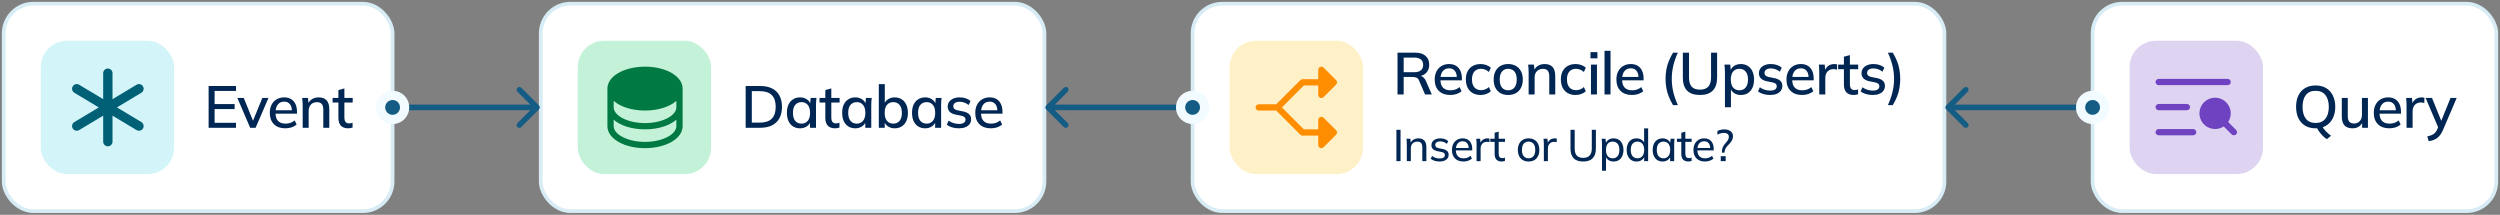 <?xml version="1.0" encoding="UTF-8"?> <svg xmlns="http://www.w3.org/2000/svg" width="675" height="58" viewBox="0 0 675 58" fill="none"><rect x="0" y="0" width="675" height="58" fill="#808080" stroke="none"/><rect x="1" y="1" width="105" height="56" rx="8" fill="white"></rect><rect x="1" y="1" width="105" height="56" rx="8" stroke="#D8ECF5" stroke-linecap="round"></rect><rect x="11" y="11" width="36" height="36" rx="7.089" fill="#D3F4F8"></rect><path d="M38.6 34.688C38.515 34.83 38.403 34.954 38.27 35.052C38.137 35.151 37.986 35.222 37.825 35.263C37.664 35.303 37.497 35.311 37.334 35.286C37.17 35.262 37.013 35.206 36.871 35.12L30.38 31.225V38.24C30.38 38.574 30.247 38.895 30.011 39.131C29.774 39.367 29.454 39.5 29.119 39.5C28.785 39.5 28.465 39.367 28.229 39.131C27.992 38.895 27.86 38.574 27.86 38.24V31.225L21.368 35.12C21.227 35.206 21.069 35.262 20.906 35.286C20.742 35.311 20.575 35.303 20.415 35.263C20.254 35.222 20.103 35.151 19.97 35.053C19.837 34.954 19.725 34.83 19.64 34.688C19.468 34.402 19.417 34.059 19.498 33.734C19.579 33.41 19.785 33.132 20.072 32.959L26.671 29L20.072 25.041C19.785 24.869 19.579 24.59 19.498 24.265C19.417 23.941 19.468 23.598 19.64 23.312C19.812 23.025 20.09 22.819 20.415 22.738C20.739 22.657 21.082 22.708 21.368 22.88L27.86 26.775V19.76C27.86 19.426 27.992 19.105 28.229 18.869C28.465 18.633 28.785 18.5 29.119 18.5C29.454 18.5 29.774 18.633 30.011 18.869C30.247 19.105 30.38 19.426 30.38 19.76V26.775L36.871 22.88C37.013 22.794 37.17 22.738 37.334 22.714C37.497 22.689 37.664 22.697 37.825 22.738C37.985 22.778 38.136 22.849 38.269 22.948C38.402 23.046 38.514 23.17 38.599 23.312C38.685 23.453 38.741 23.611 38.765 23.774C38.79 23.938 38.782 24.105 38.742 24.265C38.701 24.426 38.63 24.577 38.532 24.71C38.433 24.843 38.309 24.955 38.167 25.041L31.568 29L38.167 32.959C38.454 33.131 38.66 33.41 38.742 33.734C38.823 34.058 38.772 34.401 38.6 34.688Z" fill="#006076"></path><path d="M56.328 34.5V23.22H63.72V24.548H57.944V28.1H63.352V29.444H57.944V33.156H63.72V34.5H56.328ZM67.544 34.5L64.088 26.436H65.817L68.537 33.172H68.073L70.841 26.436H72.489L69.016 34.5H67.544ZM77.038 34.644C75.736 34.644 74.712 34.276 73.966 33.54C73.219 32.804 72.846 31.785 72.846 30.484C72.846 29.641 73.006 28.905 73.326 28.276C73.656 27.647 74.11 27.161 74.686 26.82C75.272 26.468 75.95 26.292 76.718 26.292C77.475 26.292 78.11 26.452 78.622 26.772C79.134 27.092 79.523 27.545 79.79 28.132C80.056 28.708 80.19 29.391 80.19 30.18V30.692H74.11V29.764H79.086L78.814 29.972C78.814 29.172 78.632 28.553 78.27 28.116C77.918 27.668 77.406 27.444 76.734 27.444C75.987 27.444 75.411 27.705 75.006 28.228C74.6 28.74 74.398 29.449 74.398 30.356V30.516C74.398 31.465 74.627 32.18 75.086 32.66C75.555 33.14 76.216 33.38 77.07 33.38C77.539 33.38 77.976 33.316 78.382 33.188C78.798 33.049 79.192 32.825 79.566 32.516L80.094 33.62C79.72 33.951 79.267 34.207 78.734 34.388C78.2 34.559 77.635 34.644 77.038 34.644ZM81.724 34.5V28.372C81.724 28.063 81.708 27.748 81.676 27.428C81.655 27.097 81.628 26.767 81.596 26.436H83.164L83.308 28.132H83.116C83.361 27.535 83.74 27.081 84.252 26.772C84.764 26.452 85.356 26.292 86.028 26.292C86.977 26.292 87.692 26.553 88.172 27.076C88.663 27.599 88.908 28.409 88.908 29.508V34.5H87.292V29.604C87.292 28.889 87.148 28.377 86.86 28.068C86.583 27.748 86.156 27.588 85.58 27.588C84.897 27.588 84.353 27.801 83.948 28.228C83.543 28.644 83.34 29.209 83.34 29.924V34.5H81.724ZM94.024 34.644C93.15 34.644 92.488 34.409 92.04 33.94C91.592 33.46 91.368 32.745 91.368 31.796V27.684H89.8V26.436H91.368V24.308L92.984 23.876V26.436H95.224V27.684H92.984V31.652C92.984 32.249 93.091 32.676 93.304 32.932C93.518 33.188 93.827 33.316 94.232 33.316C94.435 33.316 94.611 33.3 94.76 33.268C94.92 33.225 95.064 33.177 95.192 33.124V34.436C95.032 34.5 94.846 34.548 94.632 34.58C94.419 34.623 94.216 34.644 94.024 34.644Z" fill="#002654"></path><rect x="322" y="1" width="203" height="56" rx="8" fill="white"></rect><rect x="322" y="1" width="203" height="56" rx="8" stroke="#D8ECF5" stroke-linecap="round"></rect><rect x="332" y="11" width="36" height="36" rx="7.089" fill="#FFF1C7"></rect><path d="M357.367 18.248L360.751 21.633C360.83 21.711 360.892 21.805 360.935 21.907C360.977 22.01 360.999 22.12 360.999 22.231C360.999 22.342 360.977 22.453 360.935 22.555C360.892 22.658 360.83 22.751 360.751 22.83L357.367 26.214C357.248 26.333 357.098 26.413 356.933 26.446C356.769 26.479 356.599 26.462 356.444 26.398C356.29 26.334 356.157 26.225 356.064 26.086C355.971 25.947 355.922 25.783 355.922 25.616L355.922 23.077L352.042 23.077L346.119 29L352.042 34.923L355.922 34.923L355.922 32.384C355.922 32.217 355.971 32.053 356.064 31.914C356.157 31.775 356.29 31.666 356.444 31.602C356.599 31.538 356.769 31.521 356.933 31.554C357.098 31.587 357.248 31.667 357.367 31.786L360.751 35.17C360.83 35.249 360.892 35.342 360.935 35.445C360.977 35.547 360.999 35.658 360.999 35.769C360.999 35.88 360.977 35.99 360.935 36.093C360.892 36.196 360.83 36.289 360.751 36.367L357.367 39.752C357.248 39.87 357.098 39.951 356.933 39.984C356.769 40.016 356.599 40 356.444 39.936C356.29 39.871 356.157 39.763 356.064 39.624C355.971 39.484 355.922 39.321 355.922 39.153L355.922 36.615L351.692 36.615C351.58 36.615 351.47 36.593 351.368 36.551C351.265 36.508 351.172 36.446 351.093 36.367L344.573 29.846L339.846 29.846C339.622 29.846 339.406 29.757 339.248 29.598C339.089 29.44 339 29.224 339 29C339 28.776 339.089 28.56 339.248 28.402C339.406 28.243 339.622 28.154 339.846 28.154L344.573 28.154L351.093 21.633C351.172 21.554 351.265 21.492 351.368 21.449C351.47 21.407 351.58 21.385 351.692 21.385L355.922 21.385L355.922 18.847C355.922 18.679 355.971 18.516 356.064 18.376C356.157 18.237 356.29 18.128 356.444 18.064C356.599 18 356.769 17.984 356.933 18.016C357.098 18.049 357.248 18.13 357.367 18.248Z" fill="#FF8D00"></path><path d="M377.328 25.5V14.22H382.096C383.301 14.22 384.235 14.508 384.896 15.084C385.557 15.649 385.888 16.444 385.888 17.468C385.888 18.14 385.739 18.716 385.44 19.196C385.141 19.676 384.72 20.044 384.176 20.3C383.632 20.545 382.992 20.668 382.256 20.668L382.512 20.412H382.944C383.381 20.412 383.771 20.524 384.112 20.748C384.464 20.972 384.752 21.329 384.976 21.82L386.592 25.5H384.768L383.168 21.804C383.008 21.367 382.757 21.084 382.416 20.956C382.085 20.828 381.675 20.764 381.184 20.764H378.992V25.5H377.328ZM378.992 19.5H381.824C382.624 19.5 383.227 19.329 383.632 18.988C384.048 18.647 384.256 18.156 384.256 17.516C384.256 16.865 384.048 16.375 383.632 16.044C383.227 15.713 382.624 15.548 381.824 15.548H378.992V19.5ZM391.561 25.644C390.259 25.644 389.235 25.276 388.489 24.54C387.742 23.804 387.369 22.785 387.369 21.484C387.369 20.641 387.529 19.905 387.849 19.276C388.179 18.647 388.633 18.161 389.209 17.82C389.795 17.468 390.473 17.292 391.241 17.292C391.998 17.292 392.633 17.452 393.145 17.772C393.657 18.092 394.046 18.545 394.313 19.132C394.579 19.708 394.713 20.391 394.713 21.18V21.692H388.633V20.764H393.609L393.337 20.972C393.337 20.172 393.155 19.553 392.793 19.116C392.441 18.668 391.929 18.444 391.257 18.444C390.51 18.444 389.934 18.705 389.529 19.228C389.123 19.74 388.921 20.449 388.921 21.356V21.516C388.921 22.465 389.15 23.18 389.609 23.66C390.078 24.14 390.739 24.38 391.593 24.38C392.062 24.38 392.499 24.316 392.905 24.188C393.321 24.049 393.715 23.825 394.089 23.516L394.617 24.62C394.243 24.951 393.79 25.207 393.257 25.388C392.723 25.559 392.158 25.644 391.561 25.644ZM399.783 25.644C398.972 25.644 398.263 25.479 397.655 25.148C397.058 24.807 396.594 24.321 396.263 23.692C395.943 23.052 395.783 22.295 395.783 21.42C395.783 20.556 395.948 19.815 396.279 19.196C396.61 18.577 397.074 18.108 397.671 17.788C398.268 17.457 398.972 17.292 399.783 17.292C400.306 17.292 400.812 17.383 401.303 17.564C401.794 17.735 402.199 17.98 402.519 18.3L401.991 19.436C401.692 19.148 401.356 18.935 400.983 18.796C400.61 18.647 400.247 18.572 399.895 18.572C399.127 18.572 398.524 18.817 398.087 19.308C397.65 19.799 397.431 20.508 397.431 21.436C397.431 22.375 397.65 23.095 398.087 23.596C398.524 24.097 399.127 24.348 399.895 24.348C400.236 24.348 400.594 24.284 400.967 24.156C401.34 24.017 401.682 23.799 401.991 23.5L402.519 24.636C402.188 24.956 401.772 25.207 401.271 25.388C400.78 25.559 400.284 25.644 399.783 25.644ZM407.211 25.644C406.411 25.644 405.718 25.479 405.131 25.148C404.545 24.807 404.091 24.327 403.771 23.708C403.451 23.079 403.291 22.332 403.291 21.468C403.291 20.604 403.451 19.863 403.771 19.244C404.091 18.615 404.545 18.135 405.131 17.804C405.718 17.463 406.411 17.292 407.211 17.292C408.011 17.292 408.705 17.463 409.291 17.804C409.889 18.135 410.347 18.615 410.667 19.244C410.998 19.863 411.163 20.604 411.163 21.468C411.163 22.332 410.998 23.079 410.667 23.708C410.347 24.327 409.889 24.807 409.291 25.148C408.705 25.479 408.011 25.644 407.211 25.644ZM407.211 24.38C407.915 24.38 408.475 24.135 408.891 23.644C409.307 23.153 409.515 22.428 409.515 21.468C409.515 20.508 409.307 19.788 408.891 19.308C408.475 18.817 407.915 18.572 407.211 18.572C406.518 18.572 405.963 18.817 405.547 19.308C405.131 19.788 404.923 20.508 404.923 21.468C404.923 22.428 405.126 23.153 405.531 23.644C405.947 24.135 406.507 24.38 407.211 24.38ZM412.732 25.5V19.372C412.732 19.063 412.716 18.748 412.684 18.428C412.663 18.097 412.636 17.767 412.604 17.436H414.172L414.316 19.132H414.124C414.369 18.535 414.748 18.081 415.26 17.772C415.772 17.452 416.364 17.292 417.036 17.292C417.985 17.292 418.7 17.553 419.18 18.076C419.671 18.599 419.916 19.409 419.916 20.508V25.5H418.3V20.604C418.3 19.889 418.156 19.377 417.868 19.068C417.591 18.748 417.164 18.588 416.588 18.588C415.905 18.588 415.361 18.801 414.956 19.228C414.551 19.644 414.348 20.209 414.348 20.924V25.5H412.732ZM425.433 25.644C424.622 25.644 423.913 25.479 423.305 25.148C422.707 24.807 422.243 24.321 421.913 23.692C421.593 23.052 421.433 22.295 421.433 21.42C421.433 20.556 421.598 19.815 421.929 19.196C422.259 18.577 422.723 18.108 423.321 17.788C423.918 17.457 424.622 17.292 425.433 17.292C425.955 17.292 426.462 17.383 426.953 17.564C427.443 17.735 427.849 17.98 428.169 18.3L427.641 19.436C427.342 19.148 427.006 18.935 426.633 18.796C426.259 18.647 425.897 18.572 425.545 18.572C424.777 18.572 424.174 18.817 423.737 19.308C423.299 19.799 423.081 20.508 423.081 21.436C423.081 22.375 423.299 23.095 423.737 23.596C424.174 24.097 424.777 24.348 425.545 24.348C425.886 24.348 426.243 24.284 426.617 24.156C426.99 24.017 427.331 23.799 427.641 23.5L428.169 24.636C427.838 24.956 427.422 25.207 426.921 25.388C426.43 25.559 425.934 25.644 425.433 25.644ZM429.561 25.5V17.436H431.177V25.5H429.561ZM429.433 15.756V14.076H431.305V15.756H429.433ZM433.225 25.5V13.724H434.841V25.5H433.225ZM440.618 25.644C439.316 25.644 438.292 25.276 437.546 24.54C436.799 23.804 436.426 22.785 436.426 21.484C436.426 20.641 436.586 19.905 436.906 19.276C437.236 18.647 437.69 18.161 438.266 17.82C438.852 17.468 439.53 17.292 440.298 17.292C441.055 17.292 441.69 17.452 442.202 17.772C442.714 18.092 443.103 18.545 443.37 19.132C443.636 19.708 443.77 20.391 443.77 21.18V21.692H437.69V20.764H442.666L442.394 20.972C442.394 20.172 442.212 19.553 441.85 19.116C441.498 18.668 440.986 18.444 440.314 18.444C439.567 18.444 438.991 18.705 438.586 19.228C438.18 19.74 437.978 20.449 437.978 21.356V21.516C437.978 22.465 438.207 23.18 438.666 23.66C439.135 24.14 439.796 24.38 440.65 24.38C441.119 24.38 441.556 24.316 441.962 24.188C442.378 24.049 442.772 23.825 443.146 23.516L443.674 24.62C443.3 24.951 442.847 25.207 442.314 25.388C441.78 25.559 441.215 25.644 440.618 25.644ZM451.714 28.38C451.244 27.591 450.86 26.812 450.562 26.044C450.263 25.287 450.044 24.519 449.906 23.74C449.767 22.951 449.698 22.135 449.698 21.292C449.698 20.439 449.767 19.623 449.906 18.844C450.044 18.065 450.263 17.297 450.562 16.54C450.86 15.783 451.244 15.009 451.714 14.22H453.026C452.471 15.425 452.055 16.615 451.778 17.788C451.511 18.951 451.378 20.119 451.378 21.292C451.378 22.465 451.511 23.639 451.778 24.812C452.055 25.975 452.471 27.164 453.026 28.38H451.714ZM459.009 25.644C457.441 25.644 456.273 25.249 455.505 24.46C454.748 23.671 454.369 22.503 454.369 20.956V14.22H456.033V20.924C456.033 22.012 456.268 22.833 456.737 23.388C457.217 23.932 457.974 24.204 459.009 24.204C459.99 24.204 460.732 23.932 461.233 23.388C461.734 22.833 461.985 22.012 461.985 20.924V14.22H463.617V20.956C463.617 22.503 463.228 23.671 462.449 24.46C461.67 25.249 460.524 25.644 459.009 25.644ZM465.735 28.956V19.372C465.735 19.063 465.719 18.748 465.687 18.428C465.665 18.097 465.639 17.767 465.607 17.436H467.175L467.335 19.26H467.159C467.329 18.652 467.671 18.172 468.183 17.82C468.705 17.468 469.324 17.292 470.039 17.292C470.753 17.292 471.377 17.463 471.911 17.804C472.444 18.135 472.855 18.609 473.143 19.228C473.441 19.847 473.591 20.593 473.591 21.468C473.591 22.332 473.441 23.079 473.143 23.708C472.855 24.337 472.444 24.817 471.911 25.148C471.377 25.479 470.753 25.644 470.039 25.644C469.335 25.644 468.721 25.473 468.199 25.132C467.687 24.78 467.345 24.305 467.175 23.708H467.351V28.956H465.735ZM469.639 24.38C470.343 24.38 470.903 24.135 471.319 23.644C471.745 23.153 471.959 22.428 471.959 21.468C471.959 20.508 471.745 19.788 471.319 19.308C470.903 18.817 470.343 18.572 469.639 18.572C468.935 18.572 468.369 18.817 467.943 19.308C467.527 19.788 467.319 20.508 467.319 21.468C467.319 22.428 467.527 23.153 467.943 23.644C468.369 24.135 468.935 24.38 469.639 24.38ZM477.933 25.644C477.261 25.644 476.642 25.559 476.077 25.388C475.511 25.217 475.042 24.977 474.669 24.668L475.165 23.564C475.559 23.863 475.997 24.087 476.477 24.236C476.957 24.385 477.447 24.46 477.949 24.46C478.535 24.46 478.978 24.359 479.277 24.156C479.575 23.943 479.725 23.655 479.725 23.292C479.725 23.015 479.629 22.791 479.437 22.62C479.255 22.449 478.951 22.321 478.525 22.236L476.989 21.932C476.306 21.783 475.789 21.527 475.437 21.164C475.085 20.801 474.909 20.337 474.909 19.772C474.909 19.292 475.037 18.865 475.293 18.492C475.559 18.119 475.933 17.825 476.413 17.612C476.903 17.399 477.474 17.292 478.125 17.292C478.722 17.292 479.277 17.377 479.789 17.548C480.301 17.719 480.727 17.964 481.069 18.284L480.557 19.356C480.226 19.079 479.853 18.865 479.437 18.716C479.021 18.556 478.599 18.476 478.173 18.476C477.575 18.476 477.133 18.588 476.845 18.812C476.557 19.036 476.413 19.329 476.413 19.692C476.413 19.969 476.498 20.199 476.669 20.38C476.85 20.551 477.133 20.684 477.517 20.78L479.053 21.084C479.778 21.233 480.322 21.479 480.685 21.82C481.047 22.161 481.229 22.62 481.229 23.196C481.229 23.697 481.09 24.135 480.813 24.508C480.535 24.881 480.151 25.164 479.661 25.356C479.17 25.548 478.594 25.644 477.933 25.644ZM486.541 25.644C485.24 25.644 484.216 25.276 483.469 24.54C482.723 23.804 482.349 22.785 482.349 21.484C482.349 20.641 482.509 19.905 482.829 19.276C483.16 18.647 483.613 18.161 484.189 17.82C484.776 17.468 485.453 17.292 486.221 17.292C486.979 17.292 487.613 17.452 488.125 17.772C488.637 18.092 489.027 18.545 489.293 19.132C489.56 19.708 489.693 20.391 489.693 21.18V21.692H483.613V20.764H488.589L488.317 20.972C488.317 20.172 488.136 19.553 487.773 19.116C487.421 18.668 486.909 18.444 486.237 18.444C485.491 18.444 484.915 18.705 484.509 19.228C484.104 19.74 483.901 20.449 483.901 21.356V21.516C483.901 22.465 484.131 23.18 484.589 23.66C485.059 24.14 485.72 24.38 486.573 24.38C487.043 24.38 487.48 24.316 487.885 24.188C488.301 24.049 488.696 23.825 489.069 23.516L489.597 24.62C489.224 24.951 488.771 25.207 488.237 25.388C487.704 25.559 487.139 25.644 486.541 25.644ZM491.196 25.5V19.436C491.196 19.105 491.185 18.775 491.164 18.444C491.153 18.103 491.132 17.767 491.1 17.436H492.668L492.844 19.516H492.588C492.694 19.015 492.876 18.599 493.132 18.268C493.388 17.937 493.697 17.692 494.06 17.532C494.433 17.372 494.822 17.292 495.228 17.292C495.398 17.292 495.542 17.303 495.66 17.324C495.777 17.335 495.894 17.356 496.012 17.388L495.996 18.828C495.814 18.753 495.654 18.711 495.516 18.7C495.388 18.679 495.228 18.668 495.036 18.668C494.566 18.668 494.166 18.775 493.836 18.988C493.505 19.191 493.254 19.468 493.084 19.82C492.913 20.172 492.828 20.551 492.828 20.956V25.5H491.196ZM500.512 25.644C499.638 25.644 498.976 25.409 498.528 24.94C498.08 24.46 497.856 23.745 497.856 22.796V18.684H496.288V17.436H497.856V15.308L499.472 14.876V17.436H501.712V18.684H499.472V22.652C499.472 23.249 499.579 23.676 499.792 23.932C500.006 24.188 500.315 24.316 500.72 24.316C500.923 24.316 501.099 24.3 501.248 24.268C501.408 24.225 501.552 24.177 501.68 24.124V25.436C501.52 25.5 501.334 25.548 501.12 25.58C500.907 25.623 500.704 25.644 500.512 25.644ZM505.637 25.644C504.965 25.644 504.346 25.559 503.781 25.388C503.216 25.217 502.746 24.977 502.373 24.668L502.869 23.564C503.264 23.863 503.701 24.087 504.181 24.236C504.661 24.385 505.152 24.46 505.653 24.46C506.24 24.46 506.682 24.359 506.981 24.156C507.28 23.943 507.429 23.655 507.429 23.292C507.429 23.015 507.333 22.791 507.141 22.62C506.96 22.449 506.656 22.321 506.229 22.236L504.693 21.932C504.01 21.783 503.493 21.527 503.141 21.164C502.789 20.801 502.613 20.337 502.613 19.772C502.613 19.292 502.741 18.865 502.997 18.492C503.264 18.119 503.637 17.825 504.117 17.612C504.608 17.399 505.178 17.292 505.829 17.292C506.426 17.292 506.981 17.377 507.493 17.548C508.005 17.719 508.432 17.964 508.773 18.284L508.261 19.356C507.93 19.079 507.557 18.865 507.141 18.716C506.725 18.556 506.304 18.476 505.877 18.476C505.28 18.476 504.837 18.588 504.549 18.812C504.261 19.036 504.117 19.329 504.117 19.692C504.117 19.969 504.202 20.199 504.373 20.38C504.554 20.551 504.837 20.684 505.221 20.78L506.757 21.084C507.482 21.233 508.026 21.479 508.389 21.82C508.752 22.161 508.933 22.62 508.933 23.196C508.933 23.697 508.794 24.135 508.517 24.508C508.24 24.881 507.856 25.164 507.365 25.356C506.874 25.548 506.298 25.644 505.637 25.644ZM511.046 28.38H509.734C510.288 27.175 510.704 25.985 510.982 24.812C511.259 23.639 511.398 22.465 511.398 21.292C511.398 20.129 511.259 18.961 510.982 17.788C510.704 16.615 510.288 15.425 509.734 14.22H511.046C511.526 15.009 511.915 15.783 512.214 16.54C512.512 17.297 512.726 18.071 512.854 18.86C512.992 19.639 513.062 20.449 513.062 21.292C513.062 22.145 512.992 22.967 512.854 23.756C512.726 24.535 512.512 25.303 512.214 26.06C511.915 26.817 511.526 27.591 511.046 28.38Z" fill="#002654"></path><path d="M377.032 43.5V35.04H378.148V43.5H377.032ZM379.836 43.5V38.892C379.836 38.66 379.828 38.424 379.812 38.184C379.796 37.944 379.772 37.704 379.74 37.464H380.796L380.916 38.76H380.772C380.956 38.304 381.24 37.956 381.624 37.716C382.008 37.476 382.456 37.356 382.968 37.356C383.68 37.356 384.216 37.552 384.576 37.944C384.936 38.328 385.116 38.928 385.116 39.744V43.5H384.024V39.804C384.024 39.252 383.916 38.856 383.7 38.616C383.484 38.368 383.148 38.244 382.692 38.244C382.148 38.244 381.716 38.408 381.396 38.736C381.084 39.064 380.928 39.508 380.928 40.068V43.5H379.836ZM388.702 43.608C388.214 43.608 387.758 43.544 387.334 43.416C386.918 43.288 386.574 43.104 386.302 42.864L386.65 42.108C386.946 42.332 387.27 42.504 387.622 42.624C387.982 42.736 388.35 42.792 388.726 42.792C389.182 42.792 389.526 42.708 389.758 42.54C389.998 42.372 390.118 42.148 390.118 41.868C390.118 41.644 390.042 41.464 389.89 41.328C389.738 41.192 389.498 41.092 389.17 41.028L388.03 40.8C387.518 40.68 387.13 40.488 386.866 40.224C386.61 39.952 386.482 39.604 386.482 39.18C386.482 38.828 386.578 38.516 386.77 38.244C386.962 37.964 387.234 37.748 387.586 37.596C387.946 37.436 388.366 37.356 388.846 37.356C389.286 37.356 389.694 37.42 390.07 37.548C390.454 37.676 390.77 37.864 391.018 38.112L390.658 38.844C390.41 38.628 390.13 38.464 389.818 38.352C389.514 38.232 389.202 38.172 388.882 38.172C388.418 38.172 388.074 38.264 387.85 38.448C387.626 38.624 387.514 38.856 387.514 39.144C387.514 39.36 387.582 39.54 387.718 39.684C387.854 39.82 388.074 39.924 388.378 39.996L389.518 40.224C390.054 40.336 390.458 40.52 390.73 40.776C391.002 41.032 391.138 41.372 391.138 41.796C391.138 42.172 391.034 42.496 390.826 42.768C390.626 43.04 390.342 43.248 389.974 43.392C389.614 43.536 389.19 43.608 388.702 43.608ZM395.135 43.608C394.175 43.608 393.415 43.332 392.855 42.78C392.303 42.228 392.027 41.468 392.027 40.5C392.027 39.86 392.147 39.308 392.387 38.844C392.635 38.372 392.975 38.008 393.407 37.752C393.839 37.488 394.343 37.356 394.919 37.356C395.471 37.356 395.939 37.476 396.323 37.716C396.707 37.948 396.999 38.28 397.199 38.712C397.399 39.144 397.499 39.656 397.499 40.248V40.608H392.879V39.96H396.755L396.551 40.116C396.551 39.492 396.411 39.008 396.131 38.664C395.859 38.32 395.455 38.148 394.919 38.148C394.335 38.148 393.883 38.352 393.563 38.76C393.243 39.16 393.083 39.708 393.083 40.404V40.512C393.083 41.248 393.263 41.804 393.623 42.18C393.991 42.556 394.499 42.744 395.147 42.744C395.507 42.744 395.843 42.692 396.155 42.588C396.467 42.484 396.767 42.312 397.055 42.072L397.415 42.828C397.143 43.076 396.803 43.268 396.395 43.404C395.995 43.54 395.575 43.608 395.135 43.608ZM398.674 43.5V38.94C398.674 38.7 398.666 38.456 398.65 38.208C398.642 37.952 398.622 37.704 398.59 37.464H399.646L399.778 38.976L399.598 38.988C399.678 38.62 399.814 38.316 400.006 38.076C400.206 37.828 400.442 37.648 400.714 37.536C400.994 37.416 401.282 37.356 401.578 37.356C401.706 37.356 401.814 37.36 401.902 37.368C401.99 37.376 402.078 37.396 402.166 37.428L402.142 38.4C402.022 38.352 401.91 38.324 401.806 38.316C401.71 38.3 401.59 38.292 401.446 38.292C401.094 38.292 400.79 38.372 400.534 38.532C400.286 38.692 400.094 38.904 399.958 39.168C399.83 39.432 399.766 39.716 399.766 40.02V43.5H398.674ZM405.472 43.608C404.84 43.608 404.36 43.436 404.032 43.092C403.712 42.74 403.552 42.212 403.552 41.508V38.304H402.376V37.464H403.552V35.844L404.644 35.544V37.464H406.348V38.304H404.644V41.412C404.644 41.876 404.724 42.208 404.884 42.408C405.052 42.6 405.292 42.696 405.604 42.696C405.764 42.696 405.9 42.684 406.012 42.66C406.132 42.628 406.24 42.592 406.336 42.552V43.452C406.216 43.5 406.076 43.536 405.916 43.56C405.764 43.592 405.616 43.608 405.472 43.608ZM412.721 43.608C412.129 43.608 411.617 43.484 411.185 43.236C410.753 42.98 410.417 42.62 410.177 42.156C409.937 41.684 409.817 41.124 409.817 40.476C409.817 39.836 409.937 39.284 410.177 38.82C410.417 38.348 410.753 37.988 411.185 37.74C411.617 37.484 412.129 37.356 412.721 37.356C413.313 37.356 413.825 37.484 414.257 37.74C414.697 37.988 415.033 38.348 415.265 38.82C415.505 39.284 415.625 39.836 415.625 40.476C415.625 41.124 415.505 41.684 415.265 42.156C415.033 42.62 414.697 42.98 414.257 43.236C413.825 43.484 413.313 43.608 412.721 43.608ZM412.721 42.744C413.265 42.744 413.701 42.552 414.029 42.168C414.357 41.784 414.521 41.22 414.521 40.476C414.521 39.732 414.357 39.172 414.029 38.796C413.701 38.42 413.265 38.232 412.721 38.232C412.169 38.232 411.729 38.42 411.401 38.796C411.081 39.172 410.921 39.732 410.921 40.476C410.921 41.22 411.081 41.784 411.401 42.168C411.729 42.552 412.169 42.744 412.721 42.744ZM416.839 43.5V38.94C416.839 38.7 416.831 38.456 416.815 38.208C416.807 37.952 416.787 37.704 416.755 37.464H417.811L417.943 38.976L417.763 38.988C417.843 38.62 417.979 38.316 418.171 38.076C418.371 37.828 418.607 37.648 418.879 37.536C419.159 37.416 419.447 37.356 419.743 37.356C419.871 37.356 419.979 37.36 420.067 37.368C420.155 37.376 420.243 37.396 420.331 37.428L420.307 38.4C420.187 38.352 420.075 38.324 419.971 38.316C419.875 38.3 419.755 38.292 419.611 38.292C419.259 38.292 418.955 38.372 418.699 38.532C418.451 38.692 418.259 38.904 418.123 39.168C417.995 39.432 417.931 39.716 417.931 40.02V43.5H416.839ZM427.469 43.608C426.309 43.608 425.445 43.316 424.877 42.732C424.317 42.14 424.037 41.272 424.037 40.128V35.04H425.165V40.092C425.165 40.932 425.349 41.564 425.717 41.988C426.085 42.412 426.669 42.624 427.469 42.624C428.237 42.624 428.813 42.412 429.197 41.988C429.589 41.564 429.785 40.932 429.785 40.092V35.04H430.889V40.128C430.889 41.272 430.601 42.14 430.025 42.732C429.449 43.316 428.597 43.608 427.469 43.608ZM432.538 46.092V38.892C432.538 38.66 432.53 38.424 432.514 38.184C432.498 37.944 432.474 37.704 432.442 37.464H433.498L433.63 38.856H433.498C433.618 38.392 433.874 38.028 434.266 37.764C434.658 37.492 435.126 37.356 435.67 37.356C436.206 37.356 436.674 37.48 437.074 37.728C437.474 37.976 437.782 38.336 437.998 38.808C438.222 39.272 438.334 39.828 438.334 40.476C438.334 41.124 438.222 41.684 437.998 42.156C437.782 42.628 437.474 42.988 437.074 43.236C436.674 43.484 436.206 43.608 435.67 43.608C435.134 43.608 434.67 43.476 434.278 43.212C433.894 42.94 433.634 42.576 433.498 42.12H433.63V46.092H432.538ZM435.418 42.744C435.97 42.744 436.41 42.552 436.738 42.168C437.066 41.784 437.23 41.22 437.23 40.476C437.23 39.732 437.066 39.172 436.738 38.796C436.41 38.42 435.97 38.232 435.418 38.232C434.866 38.232 434.426 38.42 434.098 38.796C433.778 39.172 433.618 39.732 433.618 40.476C433.618 41.22 433.778 41.784 434.098 42.168C434.426 42.552 434.866 42.744 435.418 42.744ZM441.867 43.608C441.339 43.608 440.875 43.484 440.475 43.236C440.075 42.988 439.763 42.628 439.539 42.156C439.315 41.684 439.203 41.124 439.203 40.476C439.203 39.828 439.315 39.272 439.539 38.808C439.763 38.336 440.075 37.976 440.475 37.728C440.875 37.48 441.339 37.356 441.867 37.356C442.395 37.356 442.855 37.488 443.247 37.752C443.647 38.016 443.915 38.38 444.051 38.844H443.907V34.668H444.999V43.5H443.919V42.096H444.051C443.923 42.568 443.659 42.94 443.259 43.212C442.867 43.476 442.403 43.608 441.867 43.608ZM442.119 42.744C442.663 42.744 443.099 42.552 443.427 42.168C443.763 41.784 443.931 41.22 443.931 40.476C443.931 39.732 443.763 39.172 443.427 38.796C443.099 38.42 442.663 38.232 442.119 38.232C441.575 38.232 441.135 38.42 440.799 38.796C440.471 39.172 440.307 39.732 440.307 40.476C440.307 41.22 440.471 41.784 440.799 42.168C441.135 42.552 441.575 42.744 442.119 42.744ZM448.893 43.608C448.365 43.608 447.901 43.484 447.501 43.236C447.101 42.988 446.789 42.628 446.565 42.156C446.341 41.684 446.229 41.124 446.229 40.476C446.229 39.828 446.341 39.272 446.565 38.808C446.789 38.336 447.101 37.976 447.501 37.728C447.901 37.48 448.365 37.356 448.893 37.356C449.429 37.356 449.893 37.492 450.285 37.764C450.685 38.028 450.949 38.392 451.077 38.856H450.933L451.065 37.464H452.121C452.097 37.704 452.073 37.944 452.049 38.184C452.033 38.424 452.025 38.66 452.025 38.892V43.5H450.933V42.12H451.065C450.937 42.576 450.673 42.94 450.273 43.212C449.881 43.476 449.421 43.608 448.893 43.608ZM449.145 42.744C449.689 42.744 450.125 42.552 450.453 42.168C450.781 41.784 450.945 41.22 450.945 40.476C450.945 39.732 450.781 39.172 450.453 38.796C450.125 38.42 449.689 38.232 449.145 38.232C448.601 38.232 448.161 38.42 447.825 38.796C447.497 39.172 447.333 39.732 447.333 40.476C447.333 41.22 447.497 41.784 447.825 42.168C448.153 42.552 448.593 42.744 449.145 42.744ZM455.87 43.608C455.238 43.608 454.758 43.436 454.43 43.092C454.11 42.74 453.95 42.212 453.95 41.508V38.304H452.774V37.464H453.95V35.844L455.042 35.544V37.464H456.746V38.304H455.042V41.412C455.042 41.876 455.122 42.208 455.282 42.408C455.45 42.6 455.69 42.696 456.002 42.696C456.162 42.696 456.298 42.684 456.41 42.66C456.53 42.628 456.638 42.592 456.734 42.552V43.452C456.614 43.5 456.474 43.536 456.314 43.56C456.162 43.592 456.014 43.608 455.87 43.608ZM460.341 43.608C459.381 43.608 458.621 43.332 458.061 42.78C457.509 42.228 457.233 41.468 457.233 40.5C457.233 39.86 457.353 39.308 457.593 38.844C457.841 38.372 458.181 38.008 458.613 37.752C459.045 37.488 459.549 37.356 460.125 37.356C460.677 37.356 461.145 37.476 461.529 37.716C461.913 37.948 462.205 38.28 462.405 38.712C462.605 39.144 462.705 39.656 462.705 40.248V40.608H458.085V39.96H461.961L461.757 40.116C461.757 39.492 461.617 39.008 461.337 38.664C461.065 38.32 460.661 38.148 460.125 38.148C459.541 38.148 459.089 38.352 458.769 38.76C458.449 39.16 458.289 39.708 458.289 40.404V40.512C458.289 41.248 458.469 41.804 458.829 42.18C459.197 42.556 459.705 42.744 460.353 42.744C460.713 42.744 461.049 42.692 461.361 42.588C461.673 42.484 461.973 42.312 462.261 42.072L462.621 42.828C462.349 43.076 462.009 43.268 461.601 43.404C461.201 43.54 460.781 43.608 460.341 43.608ZM464.927 41.22V40.836C464.927 40.444 465.003 40.076 465.155 39.732C465.307 39.38 465.579 38.988 465.971 38.556C466.275 38.228 466.487 37.94 466.607 37.692C466.727 37.436 466.787 37.18 466.787 36.924C466.787 36.596 466.667 36.34 466.427 36.156C466.187 35.972 465.859 35.88 465.443 35.88C465.131 35.88 464.827 35.924 464.531 36.012C464.243 36.092 463.967 36.208 463.703 36.36V35.364C463.967 35.228 464.263 35.124 464.591 35.052C464.919 34.972 465.243 34.932 465.563 34.932C466.027 34.932 466.435 35.004 466.787 35.148C467.139 35.292 467.411 35.504 467.603 35.784C467.803 36.056 467.903 36.4 467.903 36.816C467.903 37.072 467.859 37.32 467.771 37.56C467.691 37.8 467.567 38.036 467.399 38.268C467.239 38.5 467.027 38.748 466.763 39.012C466.371 39.404 466.095 39.744 465.935 40.032C465.783 40.32 465.687 40.616 465.647 40.92L465.611 41.22H464.927ZM464.603 43.5V42.168H465.935V43.5H464.603Z" fill="#002654"></path><rect x="146" y="1" width="136" height="56" rx="8" fill="white"></rect><rect x="146" y="1" width="136" height="56" rx="8" stroke="#D8ECF5" stroke-linecap="round"></rect><rect x="156" y="11" width="36" height="36" rx="7.089" fill="#C3F2D9"></rect><path d="M174.154 18C168.46 18 164 20.602 164 23.923V34.077C164 37.398 168.46 40 174.154 40C179.847 40 184.308 37.398 184.308 34.077V23.923C184.308 20.602 179.847 18 174.154 18ZM182.615 29C182.615 30.017 181.782 31.055 180.33 31.847C178.695 32.739 176.501 33.231 174.154 33.231C171.807 33.231 169.613 32.739 167.978 31.847C166.526 31.055 165.692 30.017 165.692 29V27.24C167.497 28.826 170.582 29.846 174.154 29.846C177.726 29.846 180.811 28.822 182.615 27.24V29ZM180.33 36.924C178.695 37.816 176.501 38.308 174.154 38.308C171.807 38.308 169.613 37.816 167.978 36.924C166.526 36.132 165.692 35.094 165.692 34.077V32.317C167.497 33.904 170.582 34.923 174.154 34.923C177.726 34.923 180.811 33.899 182.615 32.317V34.077C182.615 35.094 181.782 36.132 180.33 36.924Z" fill="#007942"></path><path d="M201.328 34.5V23.22H205.232C206.501 23.22 207.573 23.439 208.448 23.876C209.333 24.313 210 24.953 210.448 25.796C210.907 26.628 211.136 27.647 211.136 28.852C211.136 30.047 210.907 31.065 210.448 31.908C210 32.751 209.333 33.396 208.448 33.844C207.573 34.281 206.501 34.5 205.232 34.5H201.328ZM202.992 33.108H205.136C206.587 33.108 207.664 32.756 208.368 32.052C209.083 31.348 209.44 30.281 209.44 28.852C209.44 27.423 209.083 26.361 208.368 25.668C207.664 24.964 206.587 24.612 205.136 24.612H202.992V33.108ZM216.015 34.644C215.3 34.644 214.676 34.479 214.143 34.148C213.609 33.817 213.193 33.337 212.895 32.708C212.607 32.079 212.463 31.332 212.463 30.468C212.463 29.593 212.607 28.847 212.895 28.228C213.193 27.609 213.609 27.135 214.143 26.804C214.676 26.463 215.3 26.292 216.015 26.292C216.719 26.292 217.332 26.468 217.855 26.82C218.377 27.172 218.724 27.652 218.895 28.26H218.719L218.879 26.436H220.447C220.415 26.767 220.383 27.097 220.351 27.428C220.329 27.748 220.319 28.063 220.319 28.372V34.5H218.703V32.708H218.879C218.708 33.305 218.356 33.78 217.823 34.132C217.3 34.473 216.697 34.644 216.015 34.644ZM216.415 33.38C217.108 33.38 217.663 33.135 218.079 32.644C218.505 32.153 218.719 31.428 218.719 30.468C218.719 29.508 218.505 28.788 218.079 28.308C217.663 27.817 217.108 27.572 216.415 27.572C215.711 27.572 215.145 27.817 214.719 28.308C214.303 28.788 214.095 29.508 214.095 30.468C214.095 31.428 214.303 32.153 214.719 32.644C215.135 33.135 215.7 33.38 216.415 33.38ZM225.493 34.644C224.618 34.644 223.957 34.409 223.509 33.94C223.061 33.46 222.837 32.745 222.837 31.796V27.684H221.269V26.436H222.837V24.308L224.453 23.876V26.436H226.693V27.684H224.453V31.652C224.453 32.249 224.559 32.676 224.773 32.932C224.986 33.188 225.295 33.316 225.701 33.316C225.903 33.316 226.079 33.3 226.229 33.268C226.389 33.225 226.533 33.177 226.661 33.124V34.436C226.501 34.5 226.314 34.548 226.101 34.58C225.887 34.623 225.685 34.644 225.493 34.644ZM230.937 34.644C230.222 34.644 229.598 34.479 229.065 34.148C228.532 33.817 228.116 33.337 227.817 32.708C227.529 32.079 227.385 31.332 227.385 30.468C227.385 29.593 227.529 28.847 227.817 28.228C228.116 27.609 228.532 27.135 229.065 26.804C229.598 26.463 230.222 26.292 230.937 26.292C231.641 26.292 232.254 26.468 232.777 26.82C233.3 27.172 233.646 27.652 233.817 28.26H233.641L233.801 26.436H235.369C235.337 26.767 235.305 27.097 235.273 27.428C235.252 27.748 235.241 28.063 235.241 28.372V34.5H233.625V32.708H233.801C233.63 33.305 233.278 33.78 232.745 34.132C232.222 34.473 231.62 34.644 230.937 34.644ZM231.337 33.38C232.03 33.38 232.585 33.135 233.001 32.644C233.428 32.153 233.641 31.428 233.641 30.468C233.641 29.508 233.428 28.788 233.001 28.308C232.585 27.817 232.03 27.572 231.337 27.572C230.633 27.572 230.068 27.817 229.641 28.308C229.225 28.788 229.017 29.508 229.017 30.468C229.017 31.428 229.225 32.153 229.641 32.644C230.057 33.135 230.622 33.38 231.337 33.38ZM241.583 34.644C240.879 34.644 240.266 34.468 239.743 34.116C239.22 33.764 238.874 33.284 238.703 32.676H238.879V34.5H237.279V22.724H238.895V28.228H238.703C238.884 27.631 239.231 27.161 239.743 26.82C240.266 26.468 240.879 26.292 241.583 26.292C242.298 26.292 242.922 26.463 243.455 26.804C243.988 27.135 244.399 27.615 244.687 28.244C244.986 28.863 245.135 29.609 245.135 30.484C245.135 31.348 244.986 32.095 244.687 32.724C244.399 33.343 243.983 33.817 243.439 34.148C242.906 34.479 242.287 34.644 241.583 34.644ZM241.183 33.38C241.876 33.38 242.436 33.14 242.863 32.66C243.29 32.169 243.503 31.444 243.503 30.484C243.503 29.513 243.29 28.788 242.863 28.308C242.436 27.817 241.876 27.572 241.183 27.572C240.479 27.572 239.914 27.817 239.487 28.308C239.071 28.788 238.863 29.508 238.863 30.468C238.863 31.428 239.071 32.153 239.487 32.644C239.914 33.135 240.479 33.38 241.183 33.38ZM249.797 34.644C249.082 34.644 248.458 34.479 247.925 34.148C247.392 33.817 246.976 33.337 246.677 32.708C246.389 32.079 246.245 31.332 246.245 30.468C246.245 29.593 246.389 28.847 246.677 28.228C246.976 27.609 247.392 27.135 247.925 26.804C248.458 26.463 249.082 26.292 249.797 26.292C250.501 26.292 251.114 26.468 251.637 26.82C252.16 27.172 252.506 27.652 252.677 28.26H252.501L252.661 26.436H254.229C254.197 26.767 254.165 27.097 254.133 27.428C254.112 27.748 254.101 28.063 254.101 28.372V34.5H252.485V32.708H252.661C252.49 33.305 252.138 33.78 251.605 34.132C251.082 34.473 250.48 34.644 249.797 34.644ZM250.197 33.38C250.89 33.38 251.445 33.135 251.861 32.644C252.288 32.153 252.501 31.428 252.501 30.468C252.501 29.508 252.288 28.788 251.861 28.308C251.445 27.817 250.89 27.572 250.197 27.572C249.493 27.572 248.928 27.817 248.501 28.308C248.085 28.788 247.877 29.508 247.877 30.468C247.877 31.428 248.085 32.153 248.501 32.644C248.917 33.135 249.482 33.38 250.197 33.38ZM258.907 34.644C258.235 34.644 257.616 34.559 257.051 34.388C256.486 34.217 256.016 33.977 255.643 33.668L256.139 32.564C256.534 32.863 256.971 33.087 257.451 33.236C257.931 33.385 258.422 33.46 258.923 33.46C259.51 33.46 259.952 33.359 260.251 33.156C260.55 32.943 260.699 32.655 260.699 32.292C260.699 32.015 260.603 31.791 260.411 31.62C260.23 31.449 259.926 31.321 259.499 31.236L257.963 30.932C257.28 30.783 256.763 30.527 256.411 30.164C256.059 29.801 255.883 29.337 255.883 28.772C255.883 28.292 256.011 27.865 256.267 27.492C256.534 27.119 256.907 26.825 257.387 26.612C257.878 26.399 258.448 26.292 259.099 26.292C259.696 26.292 260.251 26.377 260.763 26.548C261.275 26.719 261.702 26.964 262.043 27.284L261.531 28.356C261.2 28.079 260.827 27.865 260.411 27.716C259.995 27.556 259.574 27.476 259.147 27.476C258.55 27.476 258.107 27.588 257.819 27.812C257.531 28.036 257.387 28.329 257.387 28.692C257.387 28.969 257.472 29.199 257.643 29.38C257.824 29.551 258.107 29.684 258.491 29.78L260.027 30.084C260.752 30.233 261.296 30.479 261.659 30.82C262.022 31.161 262.203 31.62 262.203 32.196C262.203 32.697 262.064 33.135 261.787 33.508C261.51 33.881 261.126 34.164 260.635 34.356C260.144 34.548 259.568 34.644 258.907 34.644ZM267.516 34.644C266.214 34.644 265.19 34.276 264.444 33.54C263.697 32.804 263.324 31.785 263.324 30.484C263.324 29.641 263.484 28.905 263.804 28.276C264.134 27.647 264.588 27.161 265.164 26.82C265.75 26.468 266.428 26.292 267.196 26.292C267.953 26.292 268.588 26.452 269.1 26.772C269.612 27.092 270.001 27.545 270.268 28.132C270.534 28.708 270.668 29.391 270.668 30.18V30.692H264.588V29.764H269.564L269.292 29.972C269.292 29.172 269.11 28.553 268.748 28.116C268.396 27.668 267.884 27.444 267.212 27.444C266.465 27.444 265.889 27.705 265.484 28.228C265.078 28.74 264.876 29.449 264.876 30.356V30.516C264.876 31.465 265.105 32.18 265.564 32.66C266.033 33.14 266.694 33.38 267.548 33.38C268.017 33.38 268.454 33.316 268.86 33.188C269.276 33.049 269.67 32.825 270.044 32.516L270.572 33.62C270.198 33.951 269.745 34.207 269.212 34.388C268.678 34.559 268.113 34.644 267.516 34.644Z" fill="#002654"></path><rect x="565" y="1" width="109" height="56" rx="8" fill="white"></rect><rect x="565" y="1" width="109" height="56" rx="8" stroke="#D8ECF5" stroke-linecap="round"></rect><rect x="575" y="11" width="36" height="36" rx="7.089" fill="#DED4F1"></rect><g clip-path="url(#clip0_1479_148)"><path d="M582 22.146C582 21.922 582.089 21.707 582.248 21.548C582.407 21.389 582.622 21.3 582.846 21.3H601.465C601.689 21.3 601.905 21.389 602.063 21.548C602.222 21.707 602.311 21.922 602.311 22.146C602.311 22.371 602.222 22.586 602.063 22.745C601.905 22.904 601.689 22.993 601.465 22.993H582.846C582.622 22.993 582.407 22.904 582.248 22.745C582.089 22.586 582 22.371 582 22.146ZM582.846 29.763H590.463C590.687 29.763 590.903 29.674 591.061 29.515C591.22 29.357 591.309 29.141 591.309 28.917C591.309 28.692 591.22 28.477 591.061 28.318C590.903 28.16 590.687 28.07 590.463 28.07H582.846C582.622 28.07 582.407 28.16 582.248 28.318C582.089 28.477 582 28.692 582 28.917C582 29.141 582.089 29.357 582.248 29.515C582.407 29.674 582.622 29.763 582.846 29.763ZM592.156 34.841H582.846C582.622 34.841 582.407 34.93 582.248 35.089C582.089 35.247 582 35.463 582 35.687C582 35.912 582.089 36.127 582.248 36.286C582.407 36.444 582.622 36.533 582.846 36.533H592.156C592.38 36.533 592.595 36.444 592.754 36.286C592.913 36.127 593.002 35.912 593.002 35.687C593.002 35.463 592.913 35.247 592.754 35.089C592.595 34.93 592.38 34.841 592.156 34.841ZM603.756 35.088L601.609 32.937C602.186 32.062 602.418 31.003 602.26 29.967C602.101 28.931 601.564 27.99 600.752 27.328C599.939 26.665 598.91 26.327 597.863 26.38C596.816 26.433 595.826 26.873 595.085 27.614C594.343 28.355 593.904 29.346 593.851 30.393C593.798 31.44 594.135 32.469 594.798 33.281C595.461 34.093 596.401 34.631 597.438 34.789C598.474 34.948 599.532 34.716 600.407 34.138L602.555 36.286C602.713 36.445 602.929 36.534 603.153 36.534C603.378 36.534 603.593 36.445 603.752 36.286C603.911 36.127 604 35.912 604 35.687C604 35.463 603.911 35.247 603.752 35.088H603.756Z" fill="#6F42C1"></path></g><path d="M628.264 37.572C627.933 37.369 627.597 37.108 627.256 36.788C626.925 36.468 626.611 36.111 626.312 35.716C626.024 35.332 625.773 34.937 625.56 34.532L626.936 33.972C627.213 34.527 627.571 35.028 628.008 35.476C628.456 35.935 628.915 36.324 629.384 36.644L628.264 37.572ZM619.944 28.852C619.944 27.668 620.152 26.644 620.568 25.78C620.984 24.916 621.587 24.249 622.376 23.78C623.176 23.311 624.125 23.076 625.224 23.076C626.312 23.076 627.251 23.311 628.04 23.78C628.829 24.249 629.437 24.916 629.864 25.78C630.301 26.644 630.52 27.663 630.52 28.836C630.52 30.02 630.301 31.049 629.864 31.924C629.437 32.788 628.824 33.46 628.024 33.94C627.235 34.409 626.301 34.644 625.224 34.644C624.125 34.644 623.181 34.409 622.392 33.94C621.603 33.46 620.995 32.788 620.568 31.924C620.152 31.049 619.944 30.025 619.944 28.852ZM621.688 28.852C621.688 30.217 621.987 31.284 622.584 32.052C623.181 32.82 624.061 33.204 625.224 33.204C626.355 33.204 627.229 32.825 627.848 32.068C628.467 31.3 628.776 30.228 628.776 28.852C628.776 27.476 628.467 26.409 627.848 25.652C627.24 24.895 626.365 24.516 625.224 24.516C624.061 24.516 623.181 24.895 622.584 25.652C621.987 26.409 621.688 27.476 621.688 28.852ZM635.197 34.644C634.226 34.644 633.495 34.383 633.005 33.86C632.525 33.327 632.285 32.511 632.285 31.412V26.436H633.901V31.38C633.901 32.052 634.039 32.548 634.317 32.868C634.594 33.188 635.015 33.348 635.581 33.348C636.221 33.348 636.738 33.135 637.133 32.708C637.527 32.281 637.725 31.716 637.725 31.012V26.436H639.341V34.5H637.773V32.772H637.981C637.757 33.369 637.399 33.833 636.909 34.164C636.418 34.484 635.847 34.644 635.197 34.644ZM645.116 34.644C643.814 34.644 642.79 34.276 642.044 33.54C641.297 32.804 640.924 31.785 640.924 30.484C640.924 29.641 641.084 28.905 641.404 28.276C641.734 27.647 642.188 27.161 642.764 26.82C643.35 26.468 644.028 26.292 644.796 26.292C645.553 26.292 646.188 26.452 646.7 26.772C647.212 27.092 647.601 27.545 647.868 28.132C648.134 28.708 648.268 29.391 648.268 30.18V30.692H642.188V29.764H647.164L646.892 29.972C646.892 29.172 646.71 28.553 646.348 28.116C645.996 27.668 645.484 27.444 644.812 27.444C644.065 27.444 643.489 27.705 643.084 28.228C642.678 28.74 642.476 29.449 642.476 30.356V30.516C642.476 31.465 642.705 32.18 643.164 32.66C643.633 33.14 644.294 33.38 645.148 33.38C645.617 33.38 646.054 33.316 646.46 33.188C646.876 33.049 647.27 32.825 647.644 32.516L648.172 33.62C647.798 33.951 647.345 34.207 646.812 34.388C646.278 34.559 645.713 34.644 645.116 34.644ZM649.77 34.5V28.436C649.77 28.105 649.759 27.775 649.738 27.444C649.727 27.103 649.706 26.767 649.674 26.436H651.242L651.418 28.516H651.162C651.269 28.015 651.45 27.599 651.706 27.268C651.962 26.937 652.271 26.692 652.634 26.532C653.007 26.372 653.397 26.292 653.802 26.292C653.973 26.292 654.117 26.303 654.234 26.324C654.351 26.335 654.469 26.356 654.586 26.388L654.57 27.828C654.389 27.753 654.229 27.711 654.09 27.7C653.962 27.679 653.802 27.668 653.61 27.668C653.141 27.668 652.741 27.775 652.41 27.988C652.079 28.191 651.829 28.468 651.658 28.82C651.487 29.172 651.402 29.551 651.402 29.956V34.5H649.77ZM655.758 38.132L655.374 36.82C655.875 36.713 656.291 36.585 656.622 36.436C656.963 36.287 657.246 36.089 657.47 35.844C657.694 35.609 657.886 35.305 658.046 34.932L658.446 33.988L658.414 34.644L654.91 26.436H656.638L659.358 33.156H658.926L661.646 26.436H663.31L659.614 35.076C659.379 35.609 659.128 36.057 658.862 36.42C658.595 36.783 658.307 37.076 657.998 37.3C657.688 37.524 657.347 37.7 656.974 37.828C656.6 37.956 656.195 38.057 655.758 38.132Z" fill="#002654"></path><path d="M145.53 29.53C145.823 29.237 145.823 28.763 145.53 28.47L140.757 23.697C140.464 23.404 139.99 23.404 139.697 23.697C139.404 23.99 139.404 24.465 139.697 24.757L143.939 29L139.697 33.243C139.404 33.535 139.404 34.01 139.697 34.303C139.99 34.596 140.464 34.596 140.757 34.303L145.53 29.53ZM106 29.75H145V28.25H106V29.75Z" fill="#145C84"></path><path d="M282.47 28.47C282.177 28.763 282.177 29.237 282.47 29.53L287.243 34.303C287.536 34.596 288.01 34.596 288.303 34.303C288.596 34.01 288.596 33.535 288.303 33.243L284.061 29L288.303 24.757C288.596 24.465 288.596 23.99 288.303 23.697C288.01 23.404 287.536 23.404 287.243 23.697L282.47 28.47ZM283 29.75H322V28.25H283V29.75Z" fill="#145C84"></path><path d="M525.47 28.47C525.177 28.763 525.177 29.237 525.47 29.53L530.243 34.303C530.536 34.596 531.01 34.596 531.303 34.303C531.596 34.01 531.596 33.535 531.303 33.243L527.061 29L531.303 24.757C531.596 24.465 531.596 23.99 531.303 23.697C531.01 23.404 530.536 23.404 530.243 23.697L525.47 28.47ZM526 29.75H565V28.25H526V29.75Z" fill="#145C84"></path><circle cx="106" cy="29" r="3.25" fill="#145C84" stroke="#F2FBFF" stroke-width="2.5"></circle><circle cx="322" cy="29" r="3.25" fill="#145C84" stroke="#F2FBFF" stroke-width="2.5"></circle><circle cx="565" cy="29" r="3.25" fill="#145C84" stroke="#F2FBFF" stroke-width="2.5"></circle><defs><clipPath id="clip0_1479_148"><rect width="22" height="22" fill="white" transform="translate(582 18)"></rect></clipPath></defs></svg> 